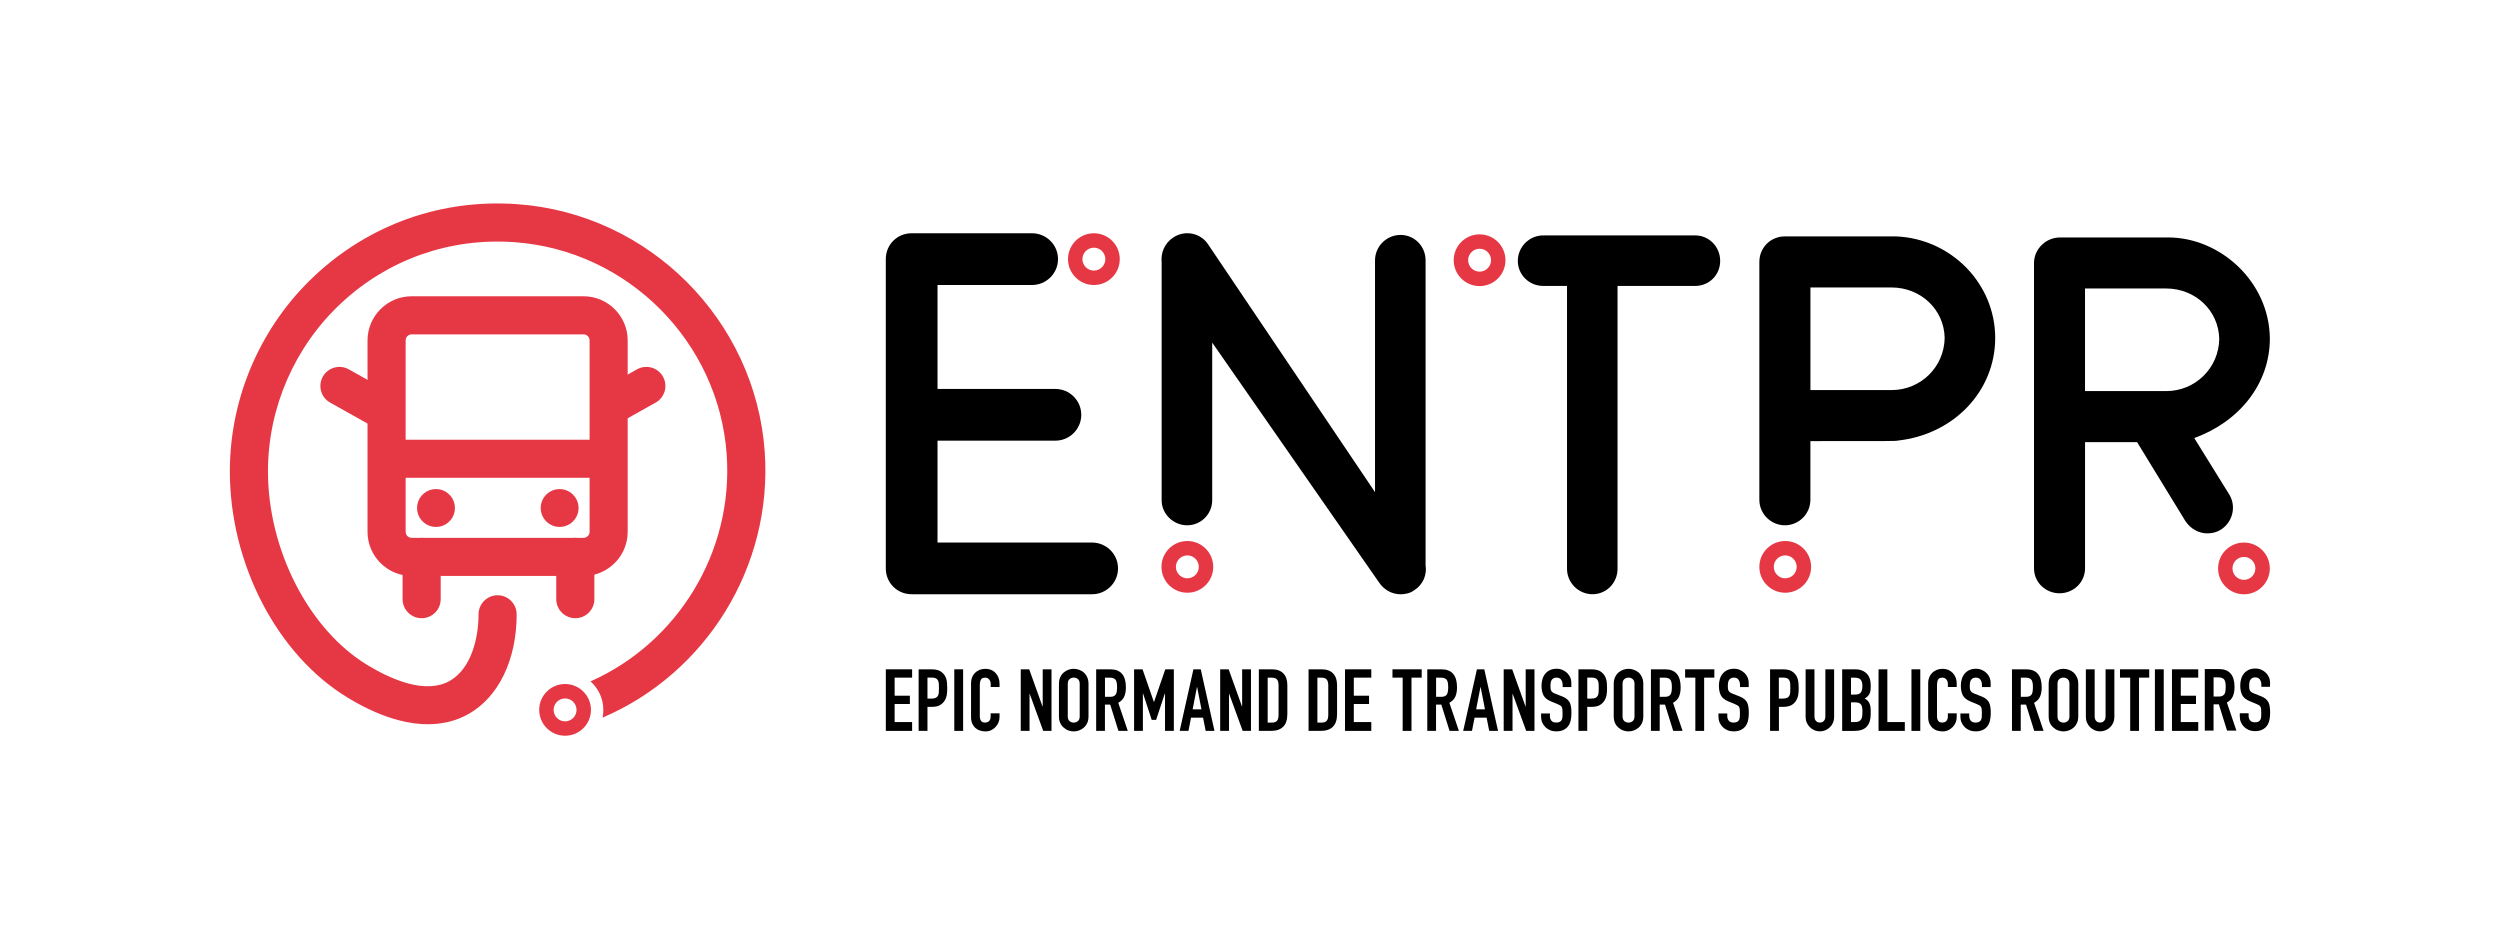 <?xml version="1.0" encoding="UTF-8"?>
<svg id="Calque_1" xmlns="http://www.w3.org/2000/svg" viewBox="0 0 733.21 275.45">
  <defs>
    <style>
      .cls-1 {
        fill: #e63844;
      }
    </style>
  </defs>
  <polygon points="259.8 214.36 259.8 196.3 267.51 196.3 267.51 198.74 262.38 198.74 262.38 204.04 266.85 204.04 266.85 206.47 262.38 206.47 262.38 211.77 267.51 211.77 267.51 214.36 259.8 214.36"/>
  <path d="M269.42,214.36v-18.06h3.88c.71,0,1.34.1,1.88.28.54.19,1.03.52,1.47.99.44.48.74,1.03.91,1.66.17.63.25,1.49.25,2.57,0,.81-.05,1.5-.14,2.06-.09.56-.29,1.08-.59,1.57-.35.59-.83,1.05-1.42,1.38-.59.33-1.37.5-2.33.5h-1.32v7.05h-2.59ZM272.01,198.74v6.14h1.24c.52,0,.93-.08,1.22-.23.29-.15.5-.36.63-.64.14-.25.22-.57.24-.94.02-.37.04-.79.04-1.24,0-.42,0-.83-.03-1.21-.02-.38-.09-.71-.23-1-.13-.29-.34-.51-.61-.66-.27-.15-.66-.23-1.16-.23h-1.34Z"/>
  <rect x="279.88" y="196.3" width="2.59" height="18.06"/>
  <path d="M293.15,209.21v1.11c0,.56-.11,1.09-.32,1.59-.21.5-.5.94-.87,1.33-.37.39-.81.7-1.3.93-.5.23-1.04.34-1.61.34-.49,0-.99-.07-1.5-.21-.51-.13-.96-.37-1.37-.71-.41-.33-.74-.77-1-1.3-.26-.53-.39-1.21-.39-2.04v-9.94c0-.59.1-1.14.3-1.65.2-.51.49-.95.86-1.32s.81-.66,1.33-.87c.52-.21,1.09-.32,1.71-.32,1.22,0,2.21.4,2.97,1.19.37.39.66.85.87,1.38.21.53.32,1.11.32,1.74v1.02h-2.59v-.86c0-.51-.14-.95-.43-1.32-.29-.37-.68-.56-1.17-.56-.64,0-1.07.2-1.28.59-.21.4-.32.9-.32,1.51v9.23c0,.52.12.97.34,1.32.23.35.64.53,1.23.53.17,0,.35-.03.54-.09.19-.06.38-.15.54-.29.15-.14.28-.32.38-.56.1-.24.15-.53.15-.89v-.89h2.59Z"/>
  <polygon points="299.37 214.36 299.37 196.3 301.85 196.3 305.75 207.18 305.81 207.18 305.81 196.3 308.39 196.3 308.39 214.36 305.96 214.36 302 203.5 301.95 203.5 301.95 214.36 299.37 214.36"/>
  <path d="M310.57,200.56c0-.73.13-1.37.38-1.93.25-.56.59-1.02,1.01-1.39.41-.35.87-.63,1.38-.81.52-.19,1.04-.28,1.56-.28s1.04.1,1.56.28c.52.18.99.46,1.41.81.41.37.74.83.99,1.39.25.56.38,1.2.38,1.93v9.54c0,.76-.13,1.41-.38,1.95-.25.54-.58.99-.99,1.34-.42.37-.89.65-1.41.84-.52.19-1.04.28-1.56.28s-1.04-.1-1.56-.28c-.52-.18-.98-.47-1.38-.84-.42-.36-.76-.8-1.01-1.34-.25-.54-.38-1.19-.38-1.95v-9.54ZM313.16,210.1c0,.62.17,1.09.52,1.38.34.3.75.45,1.23.45s.88-.15,1.23-.45c.34-.29.52-.75.52-1.38v-9.54c0-.62-.17-1.09-.52-1.38-.35-.3-.76-.45-1.23-.45s-.89.15-1.23.45c-.35.29-.52.76-.52,1.38v9.54Z"/>
  <path d="M321.49,214.36v-18.06h4.16c3.04,0,4.56,1.77,4.56,5.3,0,1.07-.17,1.97-.5,2.72-.33.74-.91,1.34-1.74,1.8l2.79,8.24h-2.74l-2.41-7.71h-1.55v7.71h-2.59ZM324.07,198.74v5.63h1.47c.46,0,.82-.06,1.09-.19.27-.13.48-.31.63-.54.14-.23.23-.53.28-.88s.08-.75.08-1.21-.03-.86-.08-1.2-.15-.64-.3-.9c-.32-.48-.93-.71-1.83-.71h-1.34Z"/>
  <polygon points="332.61 214.36 332.61 196.3 335.09 196.3 338.41 205.86 338.46 205.86 341.76 196.3 344.27 196.3 344.27 214.36 341.68 214.36 341.68 203.38 341.63 203.38 339.07 211.13 337.78 211.13 335.24 203.38 335.19 203.38 335.19 214.36 332.61 214.36"/>
  <path d="M345.98,214.36l4.03-18.06h2.15l4.03,18.06h-2.59l-.76-3.88h-3.53l-.76,3.88h-2.59ZM352.37,208.04l-1.27-6.54h-.05l-1.27,6.54h2.59Z"/>
  <polygon points="357.86 214.36 357.86 196.3 360.35 196.3 364.25 207.18 364.3 207.18 364.3 196.3 366.89 196.3 366.89 214.36 364.46 214.36 360.5 203.5 360.45 203.5 360.45 214.36 357.86 214.36"/>
  <path d="M369.2,214.36v-18.06h3.83c1.48,0,2.61.41,3.38,1.22.77.81,1.15,1.96,1.15,3.45v8.44c0,1.69-.41,2.93-1.23,3.74-.82.8-2,1.21-3.54,1.21h-3.6ZM371.79,198.74v13.19h1.19c.73,0,1.24-.18,1.55-.54.3-.36.45-.93.45-1.71v-8.7c0-.71-.14-1.26-.43-1.65-.29-.39-.81-.58-1.57-.58h-1.19Z"/>
  <path d="M383.78,214.36v-18.06h3.83c1.48,0,2.61.41,3.38,1.22.77.81,1.15,1.96,1.15,3.45v8.44c0,1.69-.41,2.93-1.23,3.74-.82.8-2,1.21-3.54,1.21h-3.6ZM386.37,198.74v13.19h1.19c.73,0,1.24-.18,1.55-.54.3-.36.45-.93.45-1.71v-8.7c0-.71-.14-1.26-.43-1.65-.29-.39-.81-.58-1.57-.58h-1.19Z"/>
  <polygon points="394.47 214.36 394.47 196.3 402.18 196.3 402.18 198.74 397.05 198.74 397.05 204.04 401.52 204.04 401.52 206.47 397.05 206.47 397.05 211.77 402.18 211.77 402.18 214.36 394.47 214.36"/>
  <polygon points="411.38 214.36 411.38 198.74 408.39 198.74 408.39 196.3 416.96 196.3 416.96 198.74 413.97 198.74 413.97 214.36 411.38 214.36"/>
  <path d="M418.6,214.36v-18.06h4.16c3.04,0,4.56,1.77,4.56,5.3,0,1.07-.17,1.97-.5,2.72-.33.74-.91,1.34-1.74,1.8l2.79,8.24h-2.74l-2.41-7.71h-1.55v7.71h-2.59ZM421.18,198.74v5.63h1.47c.46,0,.82-.06,1.09-.19.27-.13.48-.31.63-.54.14-.23.23-.53.28-.88s.08-.75.08-1.21-.03-.86-.08-1.2-.15-.64-.3-.9c-.32-.48-.93-.71-1.83-.71h-1.34Z"/>
  <path d="M429.13,214.36l4.03-18.06h2.16l4.03,18.06h-2.59l-.76-3.88h-3.53l-.76,3.88h-2.59ZM435.52,208.04l-1.27-6.54h-.05l-1.27,6.54h2.59Z"/>
  <polygon points="441.01 214.36 441.01 196.3 443.5 196.3 447.4 207.18 447.46 207.18 447.46 196.3 450.04 196.3 450.04 214.36 447.61 214.36 443.65 203.5 443.6 203.5 443.6 214.36 441.01 214.36"/>
  <path d="M460.89,201.5h-2.59v-.59c0-.59-.14-1.1-.42-1.53-.28-.43-.75-.65-1.41-.65-.35,0-.64.07-.86.2-.22.14-.4.31-.53.51-.14.22-.23.47-.28.75-.05.28-.08.57-.08.87,0,.36.01.65.04.89.02.24.09.45.19.64.1.18.25.35.44.48.19.14.46.27.8.4l1.98.78c.58.22,1.04.48,1.39.78.36.3.63.64.84,1.03.19.4.31.87.38,1.38.07.52.1,1.1.1,1.76,0,.76-.08,1.46-.23,2.12-.15.65-.4,1.2-.74,1.66-.36.47-.82.85-1.4,1.11-.57.27-1.27.41-2.11.41-.62,0-1.21-.11-1.75-.33-.54-.22-1.01-.53-1.4-.91-.39-.39-.7-.84-.93-1.36-.23-.52-.34-1.08-.34-1.69v-.96h2.59v.81c0,.47.14.9.42,1.28.28.38.75.57,1.41.57.44,0,.78-.06,1.03-.19.25-.13.44-.31.57-.54.13-.24.21-.52.24-.85.03-.33.04-.7.04-1.1,0-.48-.02-.86-.05-1.17-.03-.31-.1-.55-.2-.73-.12-.19-.27-.34-.47-.46-.2-.12-.45-.24-.78-.38l-1.85-.76c-1.12-.46-1.86-1.06-2.25-1.82-.38-.75-.57-1.69-.57-2.83,0-.67.09-1.32.28-1.93.18-.61.46-1.13.83-1.57.36-.44.81-.79,1.36-1.05.55-.26,1.21-.4,1.96-.4.64,0,1.23.12,1.76.36.53.24.99.55,1.38.94.78.81,1.17,1.74,1.17,2.79v1.27Z"/>
  <path d="M512.91,201.5h-2.59v-.59c0-.59-.14-1.1-.42-1.53-.28-.43-.75-.65-1.41-.65-.35,0-.64.07-.86.2-.22.14-.4.31-.53.51-.14.22-.23.47-.28.75-.05.28-.08.57-.08.87,0,.36.01.65.04.89.02.24.09.45.19.64.1.18.25.35.44.48.19.14.46.27.8.4l1.98.78c.58.22,1.04.48,1.39.78.36.3.63.64.84,1.03.19.4.31.87.38,1.38.07.52.1,1.1.1,1.76,0,.76-.08,1.46-.23,2.12-.15.65-.4,1.2-.74,1.66-.36.47-.82.85-1.4,1.11-.57.27-1.27.41-2.11.41-.62,0-1.21-.11-1.75-.33-.54-.22-1.01-.53-1.4-.91-.39-.39-.7-.84-.93-1.36-.23-.52-.34-1.08-.34-1.69v-.96h2.59v.81c0,.47.14.9.42,1.28.28.38.75.57,1.41.57.44,0,.78-.06,1.03-.19.25-.13.44-.31.57-.54.13-.24.21-.52.24-.85.03-.33.04-.7.04-1.1,0-.48-.02-.86-.05-1.17-.03-.31-.1-.55-.2-.73-.12-.19-.27-.34-.47-.46-.2-.12-.45-.24-.78-.38l-1.85-.76c-1.12-.46-1.86-1.06-2.25-1.82-.38-.75-.57-1.69-.57-2.83,0-.67.09-1.32.28-1.93.18-.61.46-1.13.83-1.57.36-.44.81-.79,1.36-1.05.55-.26,1.21-.4,1.96-.4.64,0,1.23.12,1.76.36.53.24.99.55,1.38.94.78.81,1.17,1.74,1.17,2.79v1.27Z"/>
  <path d="M462.93,214.36v-18.06h3.88c.71,0,1.34.1,1.88.28.54.19,1.03.52,1.47.99.44.48.74,1.03.91,1.66.17.63.25,1.49.25,2.57,0,.81-.05,1.5-.14,2.06-.09.56-.29,1.08-.6,1.57-.35.59-.83,1.05-1.42,1.38s-1.37.5-2.33.5h-1.32v7.05h-2.59ZM465.52,198.74v6.14h1.24c.52,0,.93-.08,1.21-.23.29-.15.5-.36.64-.64.13-.25.21-.57.24-.94.03-.37.04-.79.04-1.24,0-.42,0-.83-.03-1.21-.02-.38-.09-.71-.23-1-.14-.29-.34-.51-.61-.66-.27-.15-.66-.23-1.17-.23h-1.35Z"/>
  <path d="M473.28,200.56c0-.73.13-1.37.38-1.93.25-.56.59-1.02,1.01-1.39.41-.35.87-.63,1.38-.81.52-.19,1.04-.28,1.56-.28s1.04.1,1.56.28c.52.18.99.46,1.41.81.41.37.74.83.99,1.39.25.56.38,1.2.38,1.93v9.54c0,.76-.13,1.41-.38,1.95-.25.54-.58.99-.99,1.34-.42.37-.89.65-1.41.84-.52.19-1.03.28-1.56.28s-1.04-.1-1.56-.28c-.52-.18-.98-.47-1.38-.84-.42-.36-.76-.8-1.01-1.34-.25-.54-.38-1.19-.38-1.95v-9.54ZM475.87,210.1c0,.62.17,1.09.52,1.38.34.3.75.45,1.23.45s.88-.15,1.23-.45c.34-.29.52-.75.52-1.38v-9.54c0-.62-.17-1.09-.52-1.38-.35-.3-.76-.45-1.23-.45s-.89.15-1.23.45c-.35.29-.52.76-.52,1.38v9.54Z"/>
  <path d="M484.19,214.36v-18.06h4.16c3.04,0,4.56,1.77,4.56,5.3,0,1.07-.17,1.97-.49,2.72-.33.74-.91,1.34-1.74,1.8l2.79,8.24h-2.74l-2.41-7.71h-1.55v7.71h-2.59ZM486.78,198.74v5.63h1.47c.46,0,.82-.06,1.09-.19.27-.13.48-.31.63-.54.13-.23.23-.53.28-.88.05-.35.08-.75.08-1.21s-.03-.86-.08-1.2c-.05-.35-.15-.64-.31-.9-.32-.48-.93-.71-1.82-.71h-1.35Z"/>
  <polygon points="497.22 214.36 497.22 198.74 494.22 198.74 494.22 196.3 502.79 196.3 502.79 198.74 499.8 198.74 499.8 214.36 497.22 214.36"/>
  <path d="M583.87,201.5h-2.59v-.59c0-.59-.14-1.1-.42-1.53-.28-.43-.75-.65-1.41-.65-.35,0-.64.07-.86.2-.22.14-.39.31-.53.51-.14.22-.23.47-.28.75-.05.28-.08.57-.08.87,0,.36.01.65.04.89.02.24.09.45.19.64.1.18.25.35.44.48.19.14.46.27.8.4l1.98.78c.58.22,1.04.48,1.39.78.36.3.63.64.84,1.03.19.4.31.87.38,1.38.07.52.1,1.1.1,1.76,0,.76-.08,1.46-.23,2.12-.15.65-.4,1.2-.74,1.66-.36.47-.82.85-1.4,1.11-.57.27-1.27.41-2.11.41-.62,0-1.21-.11-1.75-.33-.54-.22-1.01-.53-1.4-.91-.39-.39-.7-.84-.93-1.36-.23-.52-.34-1.08-.34-1.69v-.96h2.59v.81c0,.47.14.9.42,1.28.28.38.75.57,1.41.57.44,0,.78-.06,1.03-.19.25-.13.44-.31.57-.54.13-.24.21-.52.24-.85.03-.33.04-.7.04-1.1,0-.48-.02-.86-.05-1.17-.03-.31-.1-.55-.2-.73-.12-.19-.27-.34-.47-.46-.2-.12-.45-.24-.78-.38l-1.85-.76c-1.12-.46-1.86-1.06-2.25-1.82-.38-.75-.57-1.69-.57-2.83,0-.67.09-1.32.28-1.93.18-.61.46-1.13.83-1.57.36-.44.81-.79,1.36-1.05.55-.26,1.21-.4,1.96-.4.64,0,1.23.12,1.76.36.53.24.99.55,1.38.94.78.81,1.17,1.74,1.17,2.79v1.27Z"/>
  <path d="M519.13,214.36v-18.06h3.88c.71,0,1.34.1,1.88.28.54.19,1.03.52,1.47.99.44.48.74,1.03.91,1.66.17.63.26,1.49.26,2.57,0,.81-.05,1.5-.14,2.06-.09.56-.29,1.08-.59,1.57-.35.59-.83,1.05-1.42,1.38-.59.33-1.37.5-2.33.5h-1.32v7.05h-2.59ZM521.71,198.74v6.14h1.24c.52,0,.93-.08,1.22-.23.29-.15.5-.36.63-.64.14-.25.22-.57.24-.94.02-.37.04-.79.04-1.24,0-.42,0-.83-.03-1.21-.02-.38-.09-.71-.23-1-.13-.29-.34-.51-.61-.66-.27-.15-.66-.23-1.16-.23h-1.34Z"/>
  <path d="M537.92,196.3v14c0,.59-.1,1.13-.31,1.63-.21.5-.51.94-.9,1.33-.39.39-.84.69-1.35.91-.51.22-1.05.33-1.62.33s-1.11-.11-1.61-.33c-.5-.22-.94-.52-1.33-.91-.39-.39-.7-.83-.91-1.33-.22-.5-.33-1.05-.33-1.63v-14h2.59v13.74c0,.64.15,1.12.46,1.42.3.31.68.46,1.14.46s.84-.15,1.14-.46c.3-.3.46-.78.46-1.42v-13.74h2.59Z"/>
  <path d="M540.28,214.36v-18.06h3.78c.83,0,1.53.13,2.12.38.59.26,1.06.59,1.43,1.02.37.42.64.91.8,1.46.16.55.24,1.12.24,1.71v.66c0,.49-.04.9-.11,1.24-.08.34-.19.64-.34.89-.29.48-.73.88-1.32,1.22.61.29,1.06.71,1.34,1.27.29.56.43,1.32.43,2.28v1.02c0,1.59-.38,2.81-1.15,3.65-.77.84-2,1.27-3.69,1.27h-3.53ZM542.87,198.74v4.97h1.17c.86,0,1.44-.21,1.73-.64.3-.43.44-1.06.44-1.89s-.16-1.42-.49-1.82c-.33-.41-.93-.61-1.79-.61h-1.07ZM542.87,205.99v5.78h1.12c.52,0,.94-.07,1.23-.23s.52-.36.67-.64c.15-.27.24-.59.28-.96.03-.37.05-.78.05-1.22,0-.46-.02-.86-.07-1.19-.05-.34-.15-.62-.31-.86-.17-.23-.4-.41-.68-.52-.29-.11-.67-.16-1.14-.16h-1.14Z"/>
  <polygon points="550.95 214.36 550.95 196.3 553.53 196.3 553.53 211.77 558.65 211.77 558.65 214.36 550.95 214.36"/>
  <rect x="560.6" y="196.3" width="2.59" height="18.06"/>
  <path d="M573.87,209.21v1.11c0,.56-.1,1.09-.31,1.59-.21.5-.5.94-.88,1.33-.37.39-.81.7-1.31.93-.5.23-1.04.34-1.61.34-.49,0-.99-.07-1.5-.21-.51-.13-.96-.37-1.37-.71-.4-.33-.74-.77-1-1.3-.26-.53-.39-1.21-.39-2.04v-9.94c0-.59.1-1.14.31-1.65.2-.51.49-.95.86-1.32.37-.37.81-.66,1.33-.87.52-.21,1.09-.32,1.71-.32,1.22,0,2.21.4,2.97,1.19.37.39.66.85.88,1.38.21.53.31,1.11.31,1.74v1.02h-2.59v-.86c0-.51-.14-.95-.43-1.32-.29-.37-.68-.56-1.17-.56-.64,0-1.07.2-1.28.59-.21.4-.31.9-.31,1.51v9.23c0,.52.11.97.34,1.32.23.35.64.53,1.23.53.17,0,.35-.03.54-.09.19-.06.38-.15.54-.29.15-.14.28-.32.38-.56.1-.24.15-.53.15-.89v-.89h2.59Z"/>
  <path d="M665.81,201.43h-2.59v-.59c0-.59-.14-1.1-.42-1.53-.28-.43-.75-.65-1.41-.65-.35,0-.64.07-.86.2-.22.14-.39.31-.53.51-.14.22-.23.47-.28.75-.05.28-.08.57-.08.87,0,.36.01.65.04.89.02.24.09.45.19.64.1.18.25.35.44.48.19.14.46.27.8.4l1.98.78c.58.22,1.04.48,1.39.78.36.3.63.64.84,1.03.19.4.31.87.38,1.38.07.52.1,1.1.1,1.76,0,.76-.08,1.46-.23,2.12-.15.65-.4,1.2-.74,1.66-.36.47-.82.85-1.4,1.11-.57.27-1.27.41-2.11.41-.62,0-1.21-.11-1.75-.33-.54-.22-1.01-.53-1.4-.91-.39-.39-.7-.84-.93-1.36-.23-.52-.34-1.08-.34-1.69v-.96h2.59v.81c0,.47.14.9.42,1.28.28.38.75.57,1.41.57.44,0,.78-.06,1.03-.19.25-.13.44-.31.57-.54.13-.24.21-.52.24-.85.03-.33.04-.7.04-1.1,0-.48-.02-.86-.05-1.17-.03-.31-.1-.55-.2-.73-.12-.19-.27-.34-.47-.46-.2-.12-.45-.24-.78-.38l-1.85-.76c-1.12-.46-1.86-1.06-2.25-1.82-.38-.75-.57-1.69-.57-2.83,0-.67.09-1.32.28-1.93.18-.61.46-1.13.83-1.57.36-.44.81-.79,1.36-1.05.55-.26,1.21-.4,1.96-.4.64,0,1.23.12,1.76.36.53.24.99.55,1.38.94.78.81,1.17,1.74,1.17,2.79v1.27Z"/>
  <path d="M590.08,214.36v-18.06h4.16c3.04,0,4.56,1.77,4.56,5.3,0,1.07-.17,1.97-.5,2.72-.33.74-.91,1.34-1.74,1.8l2.79,8.24h-2.74l-2.41-7.71h-1.55v7.71h-2.59ZM592.67,198.74v5.63h1.47c.46,0,.82-.06,1.09-.19.27-.13.48-.31.63-.54.14-.23.23-.53.28-.88.05-.35.08-.75.08-1.21s-.02-.86-.08-1.2c-.05-.35-.15-.64-.3-.9-.32-.48-.93-.71-1.83-.71h-1.34Z"/>
  <path d="M600.84,200.56c0-.73.13-1.37.38-1.93.25-.56.59-1.02,1.02-1.39.4-.35.86-.63,1.38-.81.51-.19,1.04-.28,1.56-.28s1.04.1,1.56.28c.52.18.99.46,1.41.81.4.37.73.83.99,1.39.25.56.38,1.2.38,1.93v9.54c0,.76-.13,1.41-.38,1.95-.25.54-.58.99-.99,1.34-.42.37-.89.65-1.41.84-.52.19-1.04.28-1.56.28s-1.05-.1-1.56-.28c-.52-.18-.98-.47-1.38-.84-.42-.36-.76-.8-1.02-1.34-.25-.54-.38-1.19-.38-1.95v-9.54ZM603.43,210.1c0,.62.17,1.09.52,1.38.35.3.76.45,1.23.45s.88-.15,1.23-.45c.35-.29.52-.75.52-1.38v-9.54c0-.62-.17-1.09-.52-1.38-.35-.3-.76-.45-1.23-.45s-.88.15-1.23.45c-.35.29-.52.76-.52,1.38v9.54Z"/>
  <path d="M620.11,196.3v14c0,.59-.11,1.13-.32,1.63-.21.5-.51.94-.9,1.33-.39.39-.83.69-1.34.91-.51.22-1.05.33-1.62.33s-1.11-.11-1.61-.33c-.5-.22-.94-.52-1.33-.91-.39-.39-.69-.83-.91-1.33-.22-.5-.33-1.05-.33-1.63v-14h2.58v13.74c0,.64.15,1.12.46,1.42.3.31.68.46,1.14.46s.83-.15,1.14-.46c.3-.3.46-.78.46-1.42v-13.74h2.59Z"/>
  <polygon points="624.75 214.36 624.75 198.74 621.76 198.74 621.76 196.3 630.33 196.3 630.33 198.74 627.34 198.74 627.34 214.36 624.75 214.36"/>
  <rect x="632" y="196.3" width="2.59" height="18.06"/>
  <polygon points="637 214.36 637 196.3 644.71 196.3 644.71 198.74 639.59 198.74 639.59 204.04 644.05 204.04 644.05 206.47 639.59 206.47 639.59 211.77 644.71 211.77 644.71 214.36 637 214.36"/>
  <path d="M646.63,214.28v-18.06h4.16c3.04,0,4.56,1.77,4.56,5.3,0,1.07-.17,1.97-.5,2.72-.33.74-.91,1.34-1.74,1.8l2.79,8.24h-2.74l-2.41-7.71h-1.55v7.71h-2.59ZM649.21,198.66v5.63h1.47c.46,0,.82-.06,1.09-.19.27-.13.48-.31.63-.54.14-.23.23-.53.28-.88.05-.35.08-.75.08-1.21s-.03-.86-.08-1.2c-.05-.35-.15-.64-.3-.9-.32-.48-.93-.71-1.83-.71h-1.34Z"/>
  <path d="M327.9,166.7c0,4.25-3.49,7.58-7.59,7.58h-52.94c-4.25,0-7.58-3.34-7.58-7.58v-90.71c0-4.25,3.34-7.58,7.58-7.58h35.34c4.1,0,7.59,3.34,7.59,7.58s-3.49,7.59-7.59,7.59h-27.75v30.49h34.58c4.1,0,7.58,3.34,7.58,7.59s-3.49,7.58-7.58,7.58h-34.58v29.88h45.35c4.1,0,7.59,3.34,7.59,7.58"/>
  <path class="cls-1" d="M320.82,72.64c1.85,0,3.36,1.51,3.36,3.36s-1.51,3.36-3.36,3.36-3.36-1.51-3.36-3.36,1.51-3.36,3.36-3.36M320.82,68.41c-4.19,0-7.59,3.4-7.59,7.59s3.4,7.59,7.59,7.59,7.59-3.4,7.59-7.59-3.4-7.59-7.59-7.59"/>
  <path class="cls-1" d="M348.23,162.89c1.85,0,3.36,1.51,3.36,3.36s-1.51,3.36-3.36,3.36-3.36-1.51-3.36-3.36,1.51-3.36,3.36-3.36M348.23,158.67c-4.19,0-7.59,3.4-7.59,7.59s3.4,7.58,7.59,7.58,7.59-3.39,7.59-7.58-3.4-7.59-7.59-7.59"/>
  <path class="cls-1" d="M523.58,162.89c1.85,0,3.36,1.51,3.36,3.36s-1.51,3.36-3.36,3.36-3.36-1.51-3.36-3.36,1.51-3.36,3.36-3.36M523.58,158.67c-4.19,0-7.59,3.4-7.59,7.59s3.4,7.58,7.59,7.58,7.59-3.39,7.59-7.58-3.4-7.59-7.59-7.59"/>
  <path class="cls-1" d="M433.94,72.95c1.85,0,3.36,1.51,3.36,3.36s-1.51,3.36-3.36,3.36-3.36-1.51-3.36-3.36,1.51-3.36,3.36-3.36M433.94,68.73c-4.19,0-7.59,3.4-7.59,7.59s3.4,7.59,7.59,7.59,7.59-3.4,7.59-7.59-3.4-7.59-7.59-7.59"/>
  <path class="cls-1" d="M658.11,163.34c1.85,0,3.36,1.51,3.36,3.36s-1.51,3.36-3.36,3.36-3.36-1.51-3.36-3.36,1.51-3.36,3.36-3.36M658.11,159.12c-4.19,0-7.58,3.4-7.58,7.59s3.39,7.59,7.58,7.59,7.59-3.4,7.59-7.59-3.4-7.59-7.59-7.59"/>
  <path d="M414.8,173.09c-1.2.9-2.69,1.2-4.04,1.2-2.4,0-4.79-1.2-6.29-3.44l-48.95-70.37v46.24c0,4.04-3.3,7.34-7.34,7.34s-7.49-3.29-7.49-7.34v-69.75c-.3-2.85.9-5.69,3.44-7.34,3.44-2.25,8.08-1.35,10.33,2.25l48.81,72.46v-67.96c0-4.19,3.44-7.48,7.49-7.48s7.34,3.29,7.34,7.48v89.37c.45,2.84-.75,5.69-3.29,7.34"/>
  <path d="M452.63,69.04h44.53c4.04,0,7.34,3.29,7.34,7.48s-3.29,7.34-7.34,7.34h-22.76v82.94c0,4.19-3.29,7.48-7.34,7.48s-7.48-3.29-7.48-7.48v-82.94h-6.95c-4.19,0-7.48-3.29-7.48-7.34s3.29-7.48,7.48-7.48"/>
  <path d="M585.16,99.13c0,15.57-12.13,28.3-28.6,30.09-.45.15-1.05.15-25.6.15v17.2c0,4.19-3.44,7.49-7.48,7.49s-7.49-3.29-7.49-7.49v-69.75c0-4.19,3.29-7.49,7.49-7.49h32.49c16.17.6,29.19,13.77,29.19,29.79M554.77,114.4c8.53,0,15.42-6.74,15.57-15.27-.15-8.38-7.04-14.82-15.57-14.82h-23.8v30.09h23.8Z"/>
  <path d="M643.54,128.47l10.28,16.58c2.1,3.44,1.05,8.08-2.54,10.33-1.2.75-2.55,1.05-3.89,1.05-2.55,0-4.94-1.35-6.44-3.59l-14.17-23.16h-15.27v36.98c0,4.19-3.44,7.34-7.48,7.34s-7.49-3.15-7.49-7.34v-89.53c0-4.04,3.44-7.49,7.64-7.49h31.74c15.12,0,29.64,12.88,29.79,29.64,0,13.33-8.98,24.4-22.16,29.19M650.87,99.43c-.15-8.38-7.04-14.82-15.57-14.82h-23.8v30.09h23.8c8.53,0,15.42-6.74,15.57-15.27"/>
  <path class="cls-1" d="M133.42,148.99c0,3.07-2.49,5.55-5.55,5.55s-5.55-2.48-5.55-5.55,2.48-5.55,5.55-5.55,5.55,2.49,5.55,5.55"/>
  <path class="cls-1" d="M169.68,148.99c0,3.07-2.49,5.55-5.55,5.55s-5.55-2.48-5.55-5.55,2.48-5.55,5.55-5.55,5.55,2.49,5.55,5.55"/>
  <path class="cls-1" d="M120.74,98.07c-.98,0-1.77.79-1.77,1.77v56.13c0,.98.8,1.77,1.77,1.77h50.4c.98,0,1.78-.8,1.78-1.77v-56.13c0-.98-.8-1.77-1.78-1.77h-50.4ZM171.14,168.92h-50.4c-7.14,0-12.95-5.81-12.95-12.95v-56.13c0-7.14,5.81-12.95,12.95-12.95h50.4c7.14,0,12.95,5.81,12.95,12.95v56.13c0,7.14-5.81,12.95-12.95,12.95"/>
  <path class="cls-1" d="M123.66,181.31c-3.09,0-5.59-2.5-5.59-5.59v-12.39c0-3.09,2.5-5.59,5.59-5.59s5.59,2.5,5.59,5.59v12.39c0,3.09-2.5,5.59-5.59,5.59"/>
  <path class="cls-1" d="M110.36,124.85c-.93,0-1.87-.23-2.73-.72l-10.81-6.06c-2.69-1.51-3.65-4.92-2.14-7.61,1.51-2.69,4.92-3.65,7.61-2.14l10.81,6.06c2.69,1.51,3.65,4.92,2.14,7.61-1.02,1.83-2.92,2.86-4.88,2.86"/>
  <path class="cls-1" d="M178.76,124.85c-1.96,0-3.85-1.03-4.88-2.86-1.51-2.69-.55-6.1,2.14-7.61l10.81-6.06c2.69-1.51,6.1-.55,7.61,2.14,1.51,2.69.55,6.1-2.14,7.61l-10.81,6.06c-.86.49-1.8.72-2.73.72"/>
  <path class="cls-1" d="M178.28,140.14h-64.59c-3.07,0-5.56-2.5-5.56-5.59s2.49-5.59,5.56-5.59h64.59c3.07,0,5.56,2.5,5.56,5.59s-2.49,5.59-5.56,5.59"/>
  <path class="cls-1" d="M168.73,181.31c-3.09,0-5.59-2.5-5.59-5.59v-12.39c0-3.09,2.5-5.59,5.59-5.59s5.59,2.5,5.59,5.59v12.39c0,3.09-2.5,5.59-5.59,5.59"/>
  <path class="cls-1" d="M165.73,204.84c1.85,0,3.36,1.51,3.36,3.36s-1.51,3.36-3.36,3.36-3.36-1.51-3.36-3.36,1.51-3.36,3.36-3.36M165.73,200.61c-4.19,0-7.59,3.4-7.59,7.59s3.4,7.58,7.59,7.58,7.59-3.39,7.59-7.58-3.4-7.59-7.59-7.59"/>
  <path class="cls-1" d="M224.29,132.56c-2.72-38.68-33.91-69.93-72.59-72.68-22.1-1.58-43.13,5.83-59.27,20.85-15.89,14.81-25.02,35.75-25.02,57.48,0,27.22,13.92,53.92,34.62,66.44,17.48,10.56,28.88,8.42,35.36,4.77,8.85-4.99,14.14-15.93,14.14-29.25,0-3.07-2.5-5.59-5.59-5.59s-5.59,2.52-5.59,5.59c0,7.14-2.22,16-8.46,19.53-7.04,3.97-16.97-.32-24.09-4.62-17.2-10.4-29.21-33.78-29.21-56.86,0-18.63,7.83-36.59,21.46-49.3,13.84-12.89,31.92-19.25,50.87-17.89,33.15,2.38,59.9,29.16,62.21,62.32,2.01,28.58-14.4,55.15-39.94,66.49,2.3,2.05,3.76,5.04,3.76,8.36,0,.78-.08,1.54-.23,2.27,30.33-12.96,49.91-44.24,47.57-77.9"/>
</svg>